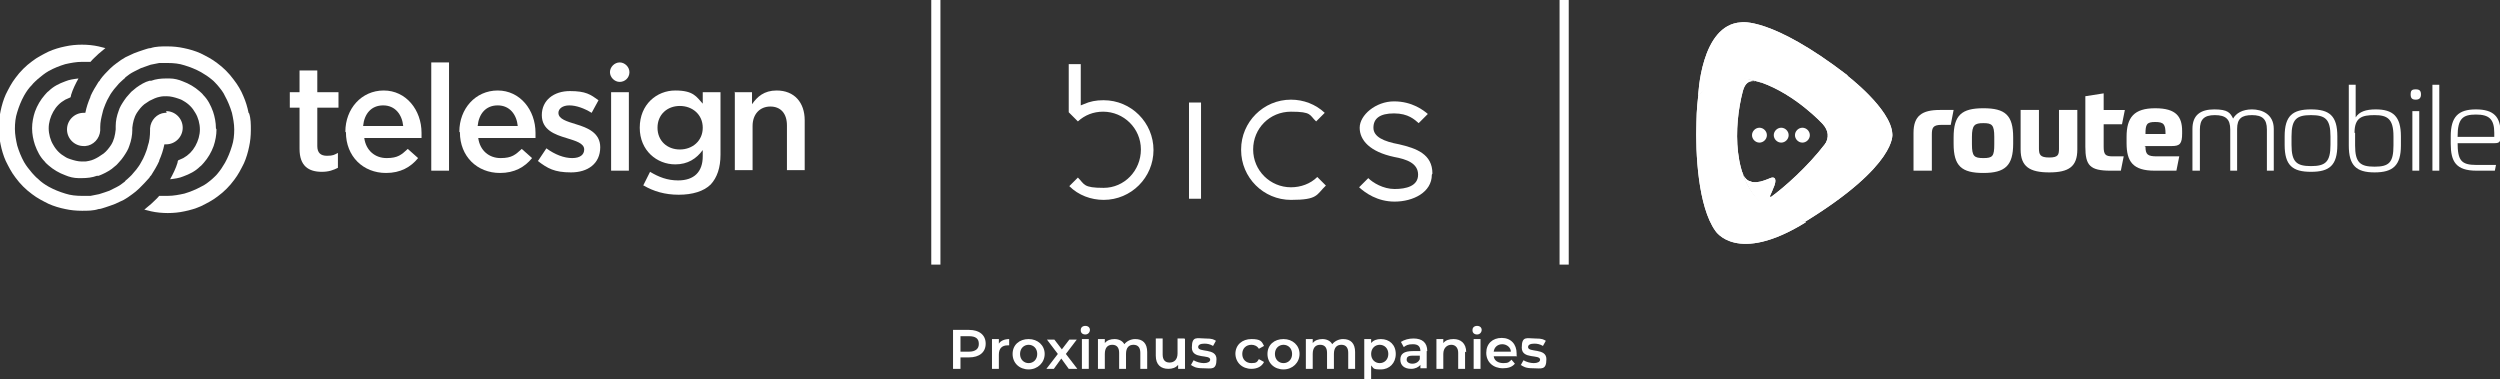 <?xml version="1.0" encoding="UTF-8"?><svg xmlns="http://www.w3.org/2000/svg" viewBox="0 0 436.5 66.2"><rect x="0" y="0" width="436.5" height="66.2" fill="#333333" stroke="none"/><defs><style>.cls-1,.cls-2{fill-rule:evenodd;}.cls-1,.cls-2,.cls-3{fill:#fff;}.cls-4{isolation:isolate;}.cls-2{mix-blend-mode:multiply;}</style></defs><g class="cls-4"><g id="Layer_2"><g id="Web_infographic"><path class="cls-3" d="M172.1,60c0,1.5-1.1,2.4-2.9,2.4h-1.5v2h-1.3v-6.8h2.8c1.8,0,2.9.9,2.9,2.4ZM170.9,60c0-.9-.6-1.3-1.7-1.3h-1.5v2.7h1.5c1.1,0,1.7-.5,1.7-1.3Z"/><path class="cls-3" d="M176.2,59.1v1.2c-.1,0-.2,0-.3,0-.9,0-1.5.5-1.5,1.6v2.5h-1.2v-5.2h1.2v.8c.3-.5,1-.8,1.8-.8Z"/><path class="cls-3" d="M176.8,61.8c0-1.6,1.2-2.6,2.8-2.6s2.8,1.1,2.8,2.6-1.2,2.7-2.8,2.7-2.8-1.1-2.8-2.7ZM181.1,61.8c0-1-.7-1.6-1.5-1.6s-1.5.6-1.5,1.6.7,1.6,1.5,1.6,1.5-.6,1.5-1.6Z"/><path class="cls-3" d="M186.6,64.4l-1.3-1.8-1.3,1.8h-1.3l2-2.6-1.9-2.5h1.3l1.3,1.7,1.3-1.7h1.3l-1.9,2.5,2,2.6h-1.4Z"/><path class="cls-3" d="M188.7,57.6c0-.4.3-.7.8-.7s.8.3.8.7-.3.8-.8.8-.8-.3-.8-.7ZM188.9,59.2h1.2v5.2h-1.2v-5.2Z"/><path class="cls-3" d="M200.3,61.4v3h-1.2v-2.8c0-.9-.4-1.4-1.2-1.4s-1.3.5-1.3,1.6v2.6h-1.2v-2.8c0-.9-.4-1.4-1.2-1.4s-1.3.5-1.3,1.6v2.6h-1.2v-5.2h1.2v.7c.4-.5,1-.7,1.7-.7s1.4.3,1.7.9c.4-.5,1.1-.9,1.9-.9,1.3,0,2.1.7,2.1,2.3Z"/><path class="cls-3" d="M206.9,59.2v5.2h-1.2v-.7c-.4.5-1,.7-1.7.7-1.3,0-2.2-.7-2.2-2.3v-3h1.2v2.8c0,.9.4,1.4,1.2,1.4s1.4-.5,1.4-1.6v-2.6h1.2Z"/><path class="cls-3" d="M207.9,63.8l.5-.9c.5.3,1.2.5,1.8.5s1.1-.2,1.1-.6c0-1-3.2,0-3.2-2.1s.9-1.6,2.3-1.6,1.5.2,1.9.4l-.5.9c-.5-.3-1-.4-1.5-.4-.7,0-1.1.2-1.1.6,0,1,3.2.1,3.2,2.1s-.9,1.6-2.3,1.6-1.7-.3-2.2-.6Z"/><path class="cls-3" d="M215.7,61.8c0-1.6,1.2-2.6,2.8-2.6s1.8.4,2.2,1.2l-.9.5c-.3-.5-.8-.7-1.3-.7-.9,0-1.6.6-1.6,1.6s.7,1.6,1.6,1.6,1-.2,1.3-.7l.9.5c-.4.8-1.2,1.2-2.2,1.2-1.6,0-2.8-1.1-2.8-2.7Z"/><path class="cls-3" d="M221.3,61.8c0-1.6,1.2-2.6,2.8-2.6s2.8,1.1,2.8,2.6-1.2,2.7-2.8,2.7-2.8-1.1-2.8-2.7ZM225.6,61.8c0-1-.7-1.6-1.5-1.6s-1.5.6-1.5,1.6.7,1.6,1.5,1.6,1.5-.6,1.5-1.6Z"/><path class="cls-3" d="M236.6,61.4v3h-1.2v-2.8c0-.9-.4-1.4-1.2-1.4s-1.3.5-1.3,1.6v2.6h-1.2v-2.8c0-.9-.4-1.4-1.2-1.4s-1.3.5-1.3,1.6v2.6h-1.2v-5.2h1.2v.7c.4-.5,1-.7,1.7-.7s1.4.3,1.7.9c.4-.5,1.1-.9,1.9-.9,1.3,0,2.1.7,2.1,2.3Z"/><path class="cls-3" d="M243.7,61.8c0,1.6-1.1,2.7-2.6,2.7s-1.2-.2-1.7-.7v2.5h-1.2v-7.1h1.2v.7c.4-.5,1-.7,1.7-.7,1.5,0,2.6,1,2.6,2.6ZM242.4,61.8c0-1-.7-1.6-1.5-1.6s-1.5.6-1.5,1.6.7,1.6,1.5,1.6,1.5-.6,1.5-1.6Z"/><path class="cls-3" d="M249.1,61.3v3h-1.1v-.6c-.3.4-.9.7-1.6.7-1.2,0-1.9-.6-1.9-1.6s.6-1.5,2.2-1.5h1.3c0-.8-.4-1.2-1.3-1.2s-1.2.2-1.6.5l-.5-.9c.6-.4,1.4-.6,2.2-.6,1.5,0,2.4.7,2.4,2.2ZM247.9,62.7v-.6h-1.3c-.8,0-1,.3-1,.7s.4.7,1,.7,1.1-.3,1.3-.8Z"/><path class="cls-3" d="M255.8,61.4v3h-1.2v-2.8c0-.9-.5-1.4-1.2-1.4s-1.4.5-1.4,1.6v2.6h-1.2v-5.2h1.2v.7c.4-.5,1-.7,1.8-.7,1.2,0,2.2.7,2.2,2.3Z"/><path class="cls-3" d="M257.1,57.6c0-.4.3-.7.8-.7s.8.3.8.7-.3.8-.8.8-.8-.3-.8-.7ZM257.3,59.2h1.2v5.2h-1.2v-5.2Z"/><path class="cls-3" d="M264.9,62.2h-4.1c.1.8.8,1.2,1.7,1.2s1-.2,1.4-.6l.6.7c-.5.6-1.2.8-2.1.8-1.7,0-2.9-1.1-2.9-2.7s1.1-2.6,2.7-2.6,2.6,1.1,2.6,2.7,0,.2,0,.4ZM260.9,61.4h2.9c0-.7-.7-1.3-1.5-1.3s-1.4.5-1.5,1.3Z"/><path class="cls-3" d="M265.5,63.8l.5-.9c.5.3,1.2.5,1.8.5s1.1-.2,1.1-.6c0-1-3.2,0-3.2-2.1s.9-1.6,2.3-1.6,1.5.2,1.9.4l-.5.9c-.5-.3-1-.4-1.5-.4-.7,0-1.1.2-1.1.6,0,1,3.2.1,3.2,2.1s-.9,1.6-2.3,1.6-1.7-.3-2.2-.6Z"/><path class="cls-3" d="M250.1,30.3c0-3.4-2.8-4.4-5.8-5.1-2.7-.5-4.5-1.3-4.5-2.9s1.1-2.5,3.6-2.5,3.6,1.1,4.3,1.7l1.6-1.6c-.7-.6-2.7-2.2-5.9-2.2s-6,2.4-6,4.6,1.8,4.2,6,5.1c2.2.4,4.2,1.1,4.2,3.1s-2.1,2.5-4.1,2.5-3.8-1.1-4.6-1.9l-1.6,1.6c1.1,1,3.2,2.5,6.2,2.5,3.2,0,6.5-1.6,6.5-4.7Z"/><rect class="cls-3" x="207.6" y="17.9" width="2.1" height="16.8"/><path class="cls-3" d="M216.7,26.2c0,4.8,3.9,8.7,8.7,8.7s4.4-.9,6.1-2.5l-1.5-1.5c-1.2,1.2-2.9,1.8-4.6,1.8-3.6,0-6.6-2.9-6.6-6.6s2.9-6.6,6.6-6.6,3.2.6,4.4,1.7l1.5-1.5c-1.6-1.5-3.7-2.3-5.9-2.3-4.8,0-8.7,3.9-8.7,8.7Z"/><path class="cls-3" d="M192.6,17.5c-1.2,0-2.3.2-3.4.7l-.5.2v-7.2h-2.1v8.4l1.6,1.6c1.2-1.1,2.7-1.7,4.4-1.7,3.6,0,6.6,2.9,6.6,6.6s-2.9,6.7-6.5,6.7-3.3-.6-4.5-1.8l-1.5,1.5c1.6,1.6,3.8,2.4,6,2.4,4.8,0,8.7-3.9,8.7-8.7s-3.9-8.7-8.7-8.7Z"/><path class="cls-1" d="M315.3,38.8c-12.1,7.5-15.8,1.5-15.8,1.5-3-4.2-3.5-13.5-3.3-19,0-2,.3-4.5.3-4.5l2.5-2.9s3.1-1.4,7.3.3h.1s.1,0,.1,0c-1-.2-1.8.2-2.2,1.7-1.6,6.1-1.9,15.8,3.8,19.9,1.7,1.2,3.7,2.2,5.8,2.7,0,0,.3,0,1.2.2"/><path class="cls-3" d="M337.3,29.8h-3.2v-6.6c0-3,1.5-4,4.6-4s1.5,0,2.4,0l-.5,2.6c-.2,0-1,0-1.6,0-1.5,0-1.7.5-1.7,1.7v6.3Z"/><path class="cls-3" d="M351.5,24v1.1c0,3.8-1.4,5.1-5.2,5.1s-5.2-1.2-5.2-5.1v-1.1c0-3.9,1.4-5.1,5.2-5.1s5.2,1.2,5.2,5.1ZM348.2,23.9c0-2.1-.4-2.4-1.9-2.4s-2,.3-2,2.4v1.3c0,2.1.4,2.4,2,2.4s1.9-.3,1.9-2.4v-1.3Z"/><path class="cls-3" d="M352.8,26.1v-6.9h3.2v6.7c0,1.1.2,1.6,1.8,1.6s1.7-.5,1.7-1.6v-6.7h3.2v6.9c0,3-1.5,4-4.9,4s-5-1-5-4Z"/><path class="cls-3" d="M367.3,21.8v3.8c0,1.4.3,1.7,1.6,1.7s1.7,0,1.9,0l-.5,2.5c-.2,0-1.4,0-1.8,0-3.6,0-4.4-.9-4.4-4.2v-8.8l3.2-.5v2.9h3.7l-.5,2.5h-3.2Z"/><path class="cls-3" d="M374.6,25.6c0,1.4.4,1.7,2,1.7s2.3,0,3.9,0l-.5,2.5c-1.4,0-2.4,0-3.8,0-3.8,0-4.9-1.6-4.9-4.8v-1.1c0-3.4,1.3-5,5-5s4.7,1.5,4.7,4v.4c0,1.8-.4,2.2-1.8,2.2h-4.8ZM374.6,23.4h3.5c0-1.7-.3-2.1-1.8-2.1s-1.7.4-1.7,2.1Z"/><path class="cls-3" d="M382.8,29.8v-7.3c0-2.4,1.4-3.4,3.8-3.4s2.8.6,3.3,1.6c.5-.9,1.6-1.6,3.3-1.6s3.8.8,3.8,3.4v7.3h-1.2v-7.2c0-1.8-.8-2.5-2.6-2.5s-2.6.6-2.6,2.4v7.3h-1.2v-7.2c0-1.8-.8-2.5-2.7-2.5s-2.6.8-2.6,2.5v7.2h-1.2Z"/><path class="cls-3" d="M408.1,23.8v1.5c0,3.6-1.4,4.7-4.6,4.7s-4.6-1.1-4.6-4.7v-1.5c0-3.6,1.4-4.7,4.6-4.7s4.6,1.1,4.6,4.7ZM406.9,23.8c0-3-.9-3.7-3.4-3.7s-3.4.7-3.4,3.7v1.5c0,3,.9,3.7,3.4,3.7s3.4-.7,3.4-3.7v-1.5Z"/><path class="cls-3" d="M419.2,23.8v1.6c0,3.5-1.4,4.7-4.6,4.7s-4.5-1.2-4.5-4.7v-10.6h1.2v5.7c.6-1,1.8-1.4,3.5-1.4,3,0,4.4,1.2,4.4,4.7ZM411.2,23.2v2.2c0,3,.9,3.7,3.4,3.7s3.3-.7,3.3-3.7v-1.6c0-3.1-1.1-3.7-3.3-3.7s-3.5.4-3.5,3.1Z"/><path class="cls-3" d="M421.8,17.4c-.6,0-.9-.2-.9-.9s.2-.9.9-.9.9.3.9.9-.3.9-.9.9ZM421.2,19.4h1.2v10.4h-1.2v-10.4Z"/><path class="cls-3" d="M424.7,14.8h1.2v15h-1.2v-15Z"/><path class="cls-3" d="M429.1,24.9c0,3.1.6,3.9,3.3,3.9s2.2,0,3.4,0l-.2,1c-.9,0-2.1,0-3.2,0-3.6,0-4.5-1.6-4.5-4.7v-1.3c0-3.4,1.3-4.7,4.4-4.7s4.3,1.3,4.3,4.1v.5c0,1.1-.2,1.3-1.1,1.3h-6.4ZM429.1,23.9h6.4v-.7c0-2.4-.9-3.2-3.2-3.2s-3.2.7-3.2,3.8Z"/><path class="cls-1" d="M308.5,23.6c0,.7-.6,1.3-1.3,1.3s-1.3-.6-1.3-1.3.6-1.3,1.3-1.3,1.3.6,1.3,1.3Z"/><path class="cls-1" d="M312.3,23.6c0,.7-.6,1.3-1.3,1.3s-1.3-.6-1.3-1.3c0-.7.6-1.3,1.3-1.3s1.3.6,1.3,1.3Z"/><path class="cls-1" d="M316,23.6c0,.7-.6,1.3-1.3,1.3s-1.3-.6-1.3-1.3.6-1.3,1.3-1.3,1.3.6,1.3,1.3Z"/><path class="cls-2" d="M315.3,38.8c-12.1,7.5-15.8,1.5-15.8,1.5-3-4.2-3.5-13.5-3.3-19,0-2,.3-4.5.3-4.5l2.5-2.9s3.1-1.4,7.3.3h.1s.1,0,.1,0c-1-.2-1.8.2-2.2,1.7-1.6,6.1-1.9,15.8,3.8,19.9,1.7,1.2,3.7,2.2,5.8,2.7,0,0,.3,0,1.2.2"/><path class="cls-1" d="M296.5,16.8s.4-12.5,7.5-12.9c0,0,5.2-1,18.5,9.2,0,0,1.5,2.7-.1,6.5,0,0-.5,2.4-3.8,5.7.8-1.3.7-2.5-.4-3.7,0,0-4.7-5.1-10.7-7.2,0,0-.2,0-.4-.1-1.1-.3-2.2-.6-3.3-.6,0,0-4.2-.6-7.2,3Z"/><path class="cls-2" d="M296.5,16.8s.4-12.5,7.5-12.9c0,0,5.2-1,18.5,9.2,0,0,1.5,2.7-.1,6.5,0,0-.5,2.4-3.8,5.7.8-1.3.7-2.5-.4-3.7,0,0-4.7-5.1-10.7-7.2,0,0-.2,0-.4-.1-1.1-.3-2.2-.6-3.3-.6,0,0-4.2-.6-7.2,3Z"/><path class="cls-1" d="M309.2,34.4c4.7-3.4,16.2-14.3,13.2-21.3,0,0,7.8,5.9,8,10.3,0,0,.9,5.4-15.2,15.3,0,0-8.4-.1-11-8.7,0,0,0,.5.4.9.2.3.5.6.8.7.2,0,.4.2.7.2.9.1,1.7-.2,2.5-.5.3-.1.6-.3.9-.3.9,0,.3,1.5.1,1.9,0,0-.3.8-.6,1.4Z"/><path class="cls-2" d="M309.2,34.4c4.7-3.4,16.2-14.3,13.2-21.3,0,0,7.8,5.9,8,10.3,0,0,.9,5.4-15.2,15.3,0,0-8.4-.1-11-8.7,0,0,0,.5.4.9.2.3.5.6.8.7.2,0,.4.2.7.2.9.1,1.7-.2,2.5-.5.3-.1.6-.3.9-.3.9,0,.3,1.5.1,1.9,0,0-.3.8-.6,1.4Z"/><rect class="cls-3" x="272.3" width="1.6" height="46.2"/><path class="cls-3" d="M52.3,26v-7.2h-1.7v-2.7h1.7v-3.8h3.1v3.8h3.7v2.7h-3.7v6.7c0,1.2.6,1.7,1.7,1.7s1.3-.2,1.9-.5v2.6c-.8.4-1.6.7-2.8.7-2.3,0-3.9-1-3.9-4Z"/><path class="cls-3" d="M60.3,23h0c0-4,2.8-7.2,6.7-7.2s6.6,3.4,6.6,7.4,0,.6,0,.9h-10c.3,2.2,1.9,3.5,3.9,3.5s2.6-.6,3.7-1.6l1.8,1.6c-1.3,1.6-3.1,2.6-5.6,2.6-4,0-7-2.9-7-7.1ZM70.4,22c-.2-2-1.4-3.6-3.5-3.6s-3.3,1.5-3.5,3.6h7Z"/><path class="cls-3" d="M75.3,10.9h3.1v18.9h-3.1V10.9Z"/><path class="cls-3" d="M80.2,23h0c0-4,2.8-7.2,6.7-7.2s6.6,3.4,6.6,7.4,0,.6,0,.9h-10c.3,2.2,1.9,3.5,3.9,3.5s2.6-.6,3.7-1.6l1.8,1.6c-1.3,1.6-3.1,2.6-5.6,2.6-4,0-7-2.9-7-7.1ZM90.4,22c-.2-2-1.4-3.6-3.5-3.6s-3.3,1.5-3.5,3.6h7Z"/><path class="cls-3" d="M94,28l1.4-2.1c1.5,1.1,3.1,1.7,4.5,1.7s2.1-.6,2.1-1.5h0c0-1.1-1.5-1.5-3.1-2-2-.6-4.3-1.4-4.3-4h0c0-2.6,2.1-4.2,4.9-4.2s3.6.6,5,1.6l-1.2,2.2c-1.3-.8-2.7-1.3-3.9-1.3s-1.9.6-1.9,1.3h0c0,1.1,1.5,1.5,3.1,2,2,.6,4.2,1.5,4.2,4h0c0,2.9-2.2,4.4-5.1,4.4s-4.1-.7-5.8-2Z"/><path class="cls-3" d="M106.7,16.1h3.1v13.7h-3.1v-13.7ZM109.9,12.6c0,1-.8,1.7-1.7,1.7s-1.7-.8-1.7-1.7.8-1.7,1.7-1.7,1.7.8,1.7,1.7Z"/><path class="cls-3" d="M112.3,32.4l1.2-2.4c1.5.9,3,1.5,4.9,1.5,2.8,0,4.3-1.5,4.3-4.2v-1.1c-1.1,1.5-2.6,2.5-4.8,2.5-3.2,0-6.2-2.4-6.2-6.4h0c0-4.1,3-6.5,6.2-6.5s3.7,1.1,4.8,2.3v-2h3.1v10.9c0,2.3-.6,4-1.7,5.2-1.2,1.2-3.2,1.8-5.6,1.8s-4.4-.6-6.1-1.6ZM122.7,22.3h0c0-2.3-1.8-3.8-4-3.8s-3.9,1.5-3.9,3.8h0c0,2.3,1.7,3.8,3.9,3.8s4-1.5,4-3.8Z"/><path class="cls-3" d="M128.2,16.1h3.1v2.1c.9-1.3,2.1-2.4,4.3-2.4,3.1,0,4.9,2.1,4.9,5.2v8.7h-3.1v-7.8c0-2.1-1.1-3.3-2.9-3.3s-3.1,1.3-3.1,3.4v7.7h-3.1v-13.7Z"/><path class="cls-3" d="M43.4,19.7c-.2-1-.5-2-.9-2.9-.4-1-1-2-1.7-2.9,0,0,0,0,0,0-.8-1.1-1.8-2.1-2.9-2.9,0,0,0,0,0,0-.9-.7-1.9-1.2-2.9-1.7-.9-.4-1.9-.7-2.9-.9-.9-.2-1.9-.3-2.9-.3h0c-1,0-2,0-2.9.3-.4,0-.8.2-1.2.3-.6.2-1.2.4-1.7.6-.5.2-1,.5-1.5.7-.5.3-1,.6-1.5,1h0s0,0,0,0c-.4.3-.8.6-1.2,1-.6.6-1.2,1.2-1.7,1.9h0s0,0,0,0c0,.1-.2.3-.3.4-.5.8-1,1.6-1.4,2.5,0,0,0,0,0,.1-.4.9-.7,1.8-.9,2.8,0,0,0,0,0,0,0,0-.2,0-.3,0-1.6,0-2.9,1.3-2.9,2.9s1.3,2.9,2.9,2.9.2,0,.3,0c1.4-.1,2.5-1.3,2.6-2.7h0c0,0,0-.1,0-.2s0-.1,0-.2h0c0,0,0-.1,0-.2,0-.9.2-1.7.4-2.5.1-.5.3-1,.5-1.5.2-.5.4-.9.7-1.4.2-.4.5-.8.8-1.2.2-.2.4-.5.6-.7.3-.4.7-.7,1-1,.1-.1.3-.2.4-.4.5-.4.9-.7,1.5-1,.4-.2.8-.4,1.2-.6.6-.2,1.1-.4,1.7-.6.5-.1,1-.2,1.5-.3.5,0,1,0,1.5,0h0c1,0,2,.1,2.9.4,1,.3,2,.7,2.9,1.2.7.4,1.3.8,1.9,1.3.4.3.7.7,1,1,.5.6,1,1.2,1.3,1.9.5.9.9,1.9,1.2,2.9.2.9.4,1.9.4,2.9s-.1,2-.4,2.9c-.3,1-.7,2-1.2,2.9-.4.7-.8,1.3-1.3,1.9-.3.4-.7.7-1,1-.6.5-1.2,1-1.9,1.3-.9.5-1.9.9-2.9,1.2-.9.2-1.9.4-2.9.4h-1.5c-.4.5-.9.9-1.4,1.4-.4.3-.8.7-1.2,1,.4.1.8.2,1.2.3.9.2,1.9.3,2.9.3h0c1,0,2-.1,2.9-.3,1-.2,2-.5,2.9-.9,1-.5,2-1,2.9-1.7,0,0,0,0,0,0,1.1-.8,2.1-1.8,2.9-2.9,0,0,0,0,0,0,.7-.9,1.2-1.9,1.7-2.9.4-.9.7-1.9.9-2.9.2-.9.3-1.9.3-2.9h0c0-1,0-2-.3-2.9ZM23.3,11h0s0,0,0,0h0Z"/><path class="cls-3" d="M29.1,19.7h0c0,0-.2,0-.3,0-1.4.1-2.5,1.3-2.6,2.7v.4s0,0,0,0c0,.9-.1,1.9-.4,2.7-.1.5-.3,1-.5,1.5-.2.5-.4.9-.7,1.4-.2.4-.5.8-.8,1.2-.2.2-.4.5-.6.7-.3.4-.7.7-1,1-.1.1-.3.2-.4.4-.5.4-.9.7-1.5,1-.4.2-.8.4-1.2.6-.6.2-1.1.4-1.8.6-.5.1-1,.2-1.5.3-.5,0-1,0-1.5,0-1,0-2-.1-2.9-.4-1-.3-2-.7-2.9-1.2-.7-.4-1.3-.8-1.9-1.4-.4-.3-.7-.7-1-1-.5-.6-1-1.2-1.4-1.9-.5-.9-.9-1.9-1.2-2.9-.2-.9-.4-1.9-.4-2.9s.1-2,.4-2.9c.3-1,.7-2,1.2-2.9.4-.7.8-1.3,1.4-1.9.3-.4.7-.7,1-1,.6-.5,1.2-1,1.9-1.4.9-.5,1.9-.9,2.9-1.2.9-.2,1.9-.4,2.9-.4h1.5c.4-.5.9-.9,1.4-1.4.4-.3.8-.7,1.2-1-.4-.1-.8-.2-1.2-.3-.9-.2-1.9-.3-2.9-.3h0c-1,0-2,.1-2.9.3-1,.2-2,.5-2.9.9-1,.5-2,1-2.9,1.7,0,0,0,0,0,0-1.1.8-2.1,1.8-2.9,2.9,0,0,0,0,0,0-.7.9-1.2,1.9-1.7,2.9-.4.9-.7,1.9-.9,2.9-.2.9-.3,1.9-.3,2.9h0c0,1,.1,2,.3,2.9.2,1,.5,2,.9,2.9.5,1,1,2,1.7,2.9,0,0,0,0,0,0,.8,1.1,1.8,2.1,2.9,2.9,0,0,0,0,0,0,.9.7,1.9,1.2,2.9,1.7.9.4,1.9.7,2.9.9.9.2,1.9.3,2.9.3h0c1,0,2,0,2.9-.3.4,0,.8-.2,1.2-.3.6-.2,1.2-.4,1.7-.6.5-.2,1-.5,1.5-.7.5-.3,1-.6,1.5-1h0c.4-.3.8-.6,1.2-1,.6-.6,1.2-1.2,1.8-1.9,0,0,0,0,0,0,0-.1.2-.3.3-.4.5-.8,1-1.6,1.4-2.5,0,0,0,0,0-.1.4-.9.7-1.8.9-2.8,0,0,0,0,0,0,0,0,.2,0,.3,0h0c1.6,0,2.9-1.3,2.9-2.9s-1.3-2.9-2.9-2.9ZM20.4,34.3h0s0,0,0,0h0Z"/><path class="cls-3" d="M37.8,22.6c0,1-.2,2-.5,2.9-.4,1.1-1,2.1-1.7,2.9-.2.2-.4.5-.7.7-.8.8-1.8,1.3-2.9,1.7-.7.3-1.5.4-2.3.5.5-.9,1-1.9,1.3-2.9,0-.1,0-.2.1-.4.3-.1.6-.3.9-.4.9-.5,1.6-1.2,2.1-2.1.5-.9.8-1.9.8-2.9s-.3-2.1-.8-2.9c-.5-.9-1.2-1.6-2.1-2.1-.3-.2-.6-.3-.9-.4-.6-.2-1.3-.4-2-.4h0c-.4,0-.8,0-1.2.1-.6.1-1.2.4-1.8.7-.3.2-.6.4-.9.6-.5.4-.9.9-1.3,1.5-.5.8-.7,1.7-.8,2.6,0,0,0,0,0,0,0,0,0,.1,0,.2s0,.1,0,.2c0,.9-.2,1.9-.5,2.7-.2.7-.6,1.3-1,1.9-.2.3-.5.7-.8,1-.2.2-.4.5-.7.7-.2.2-.4.3-.6.5-.7.5-1.5.9-2.3,1.2,0,0-.2,0-.3,0-.8.3-1.7.4-2.6.4s-.4,0-.6,0c-.8,0-1.6-.2-2.3-.5-1.1-.4-2.1-1-2.9-1.7-.2-.2-.5-.4-.7-.7-.8-.8-1.3-1.8-1.7-2.9-.3-.9-.5-1.9-.5-2.9s.2-2,.5-2.9c.4-1.1,1-2.1,1.7-2.9.2-.2.4-.5.7-.7.8-.8,1.8-1.3,2.9-1.7.7-.3,1.5-.4,2.3-.5-.5.9-1,1.9-1.3,2.9,0,.1,0,.2-.1.4-.3.1-.6.3-.9.4-.9.5-1.6,1.2-2.1,2.1-.5.9-.8,1.9-.8,2.9s.3,2.1.8,2.9c.5.9,1.2,1.6,2.1,2.1.3.2.6.3.9.4.6.2,1.3.4,2,.4s.8,0,1.2-.1c.6-.1,1.2-.4,1.7-.7.3-.2.6-.4.9-.6.5-.4.9-.9,1.3-1.5.5-.8.7-1.7.8-2.7,0,0,0,0,0,.1v-.7c0-.9.2-1.8.5-2.6.2-.7.6-1.3,1-1.9.2-.3.5-.7.8-1,.2-.2.4-.5.7-.7.2-.2.4-.3.6-.5.7-.5,1.5-1,2.3-1.2,0,0,.2,0,.3,0,.8-.3,1.7-.4,2.6-.4h0c.2,0,.4,0,.6,0,.8,0,1.6.2,2.3.5,1.1.4,2.1,1,2.9,1.7.2.2.5.4.7.7.8.8,1.3,1.8,1.7,2.9.3.9.5,1.9.5,2.9Z"/><rect class="cls-3" x="162.6" width="1.6" height="46.2"/></g></g></g></svg>